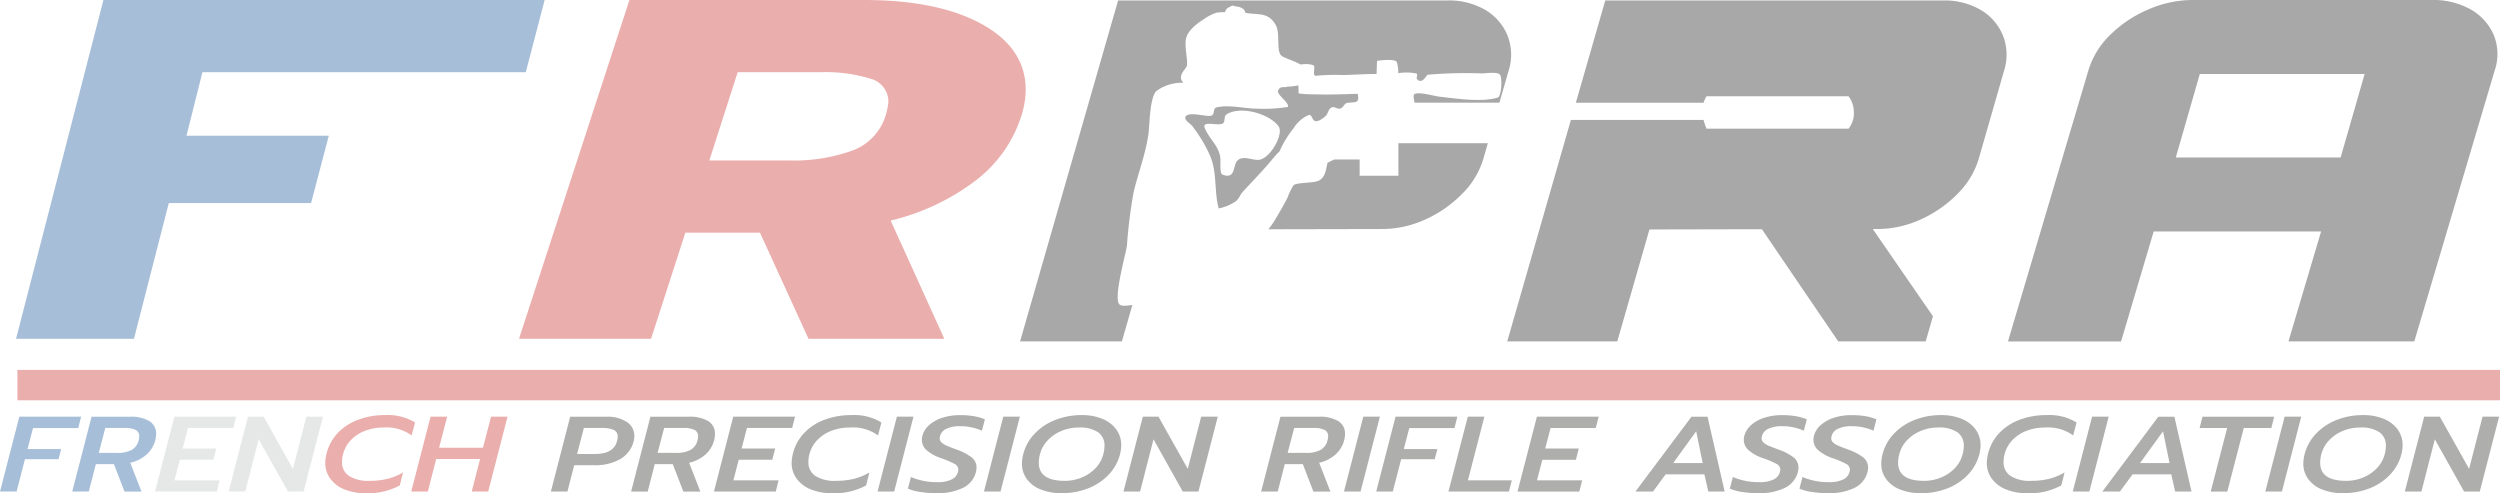 <svg xmlns="http://www.w3.org/2000/svg" xmlns:xlink="http://www.w3.org/1999/xlink" width="242.112" height="47.76" viewBox="0 0 242.112 47.76"><defs><clipPath id="a"><rect width="242.112" height="47.76" fill="none"/></clipPath></defs><g opacity="0.35"><rect width="240.426" height="2.942" transform="translate(1.687 35.824)" fill="#c41612"/><path d="M1.872,251.008,0,258.258H1.607l.81-3.132H5.668l.253-.985H2.669l.531-2.033H7.578l.278-1.1Z" transform="translate(0 -210.653)" fill="#004590"/><g clip-path="url(#a)"><path d="M45.387,251.008h3.694a3.508,3.508,0,0,1,1.9.425,1.39,1.39,0,0,1,.658,1.245,2.376,2.376,0,0,1-.089.633,2.775,2.775,0,0,1-.841,1.364,3.532,3.532,0,0,1-1.575.793l1.088,2.79H48.576L47.551,255.6H45.8l-.683,2.655H43.515Zm2.492,3.505a2.8,2.8,0,0,0,1.392-.29,1.417,1.417,0,0,0,.67-.913,1.6,1.6,0,0,0,.063-.394.657.657,0,0,0-.354-.633,2.357,2.357,0,0,0-1.063-.187H46.716l-.632,2.416Z" transform="translate(-36.519 -210.652)" fill="#004590"/><path d="M95.276,251.008h5.984l-.278,1.089H96.6l-.519,1.991h3.251l-.278,1.089H95.808l-.519,1.991h4.377l-.278,1.089H93.4Z" transform="translate(-78.387 -210.653)" fill="#b8bdbc"/><path d="M139.578,251.008H141.1l2.834,5.051,1.3-5.051h1.607l-1.872,7.249h-1.518l-2.834-5.061-1.3,5.061h-1.607Z" transform="translate(-115.566 -210.653)" fill="#b8bdbc"/><path d="M197.794,257.238a3.156,3.156,0,0,1-1.366-1.032,2.543,2.543,0,0,1-.493-1.551,3.849,3.849,0,0,1,.126-.892,4.408,4.408,0,0,1,1.082-1.986,5.245,5.245,0,0,1,1.974-1.286,7.316,7.316,0,0,1,2.625-.451,5.027,5.027,0,0,1,2.885.716l-.329,1.255a4.106,4.106,0,0,0-2.72-.767,4.917,4.917,0,0,0-1.79.316,3.719,3.719,0,0,0-1.373.9,3.073,3.073,0,0,0-.759,1.364,2.8,2.8,0,0,0-.1.757,1.557,1.557,0,0,0,.67,1.348,3.473,3.473,0,0,0,2.012.477,7.158,7.158,0,0,0,1.714-.192,5.75,5.75,0,0,0,1.512-.617l-.316,1.255a6.42,6.42,0,0,1-3.365.747,5.133,5.133,0,0,1-1.986-.363" transform="translate(-164.433 -209.84)" fill="#c41612"/><path d="M249.584,251.008h1.607l-.784,3.008h4.251l.784-3.008h1.594l-1.872,7.249h-1.594l.81-3.153h-4.251l-.81,3.153h-1.607Z" transform="translate(-207.886 -210.653)" fill="#c41612"/><path d="M333.7,251.009h3.542a3.339,3.339,0,0,1,1.936.508,1.567,1.567,0,0,1,.734,1.348,1.833,1.833,0,0,1-.063.508,2.768,2.768,0,0,1-1.3,1.742,4.9,4.9,0,0,1-2.537.591h-1.923l-.658,2.551H331.83Zm2.4,3.609q1.809,0,2.138-1.244a1.878,1.878,0,0,0,.063-.425.678.678,0,0,0-.379-.659,2.7,2.7,0,0,0-1.164-.192h-1.733l-.658,2.52Z" transform="translate(-278.48 -210.653)" fill="#161615"/><path d="M382.017,251.008h3.694a3.508,3.508,0,0,1,1.9.425,1.39,1.39,0,0,1,.658,1.245,2.375,2.375,0,0,1-.089.633,2.776,2.776,0,0,1-.841,1.364,3.531,3.531,0,0,1-1.575.793l1.088,2.79h-1.645l-1.025-2.655h-1.746l-.683,2.655h-1.607Zm2.492,3.505a2.8,2.8,0,0,0,1.392-.29,1.417,1.417,0,0,0,.67-.913,1.6,1.6,0,0,0,.063-.394.657.657,0,0,0-.354-.633,2.357,2.357,0,0,0-1.063-.187h-1.872l-.633,2.416Z" transform="translate(-319.027 -210.652)" fill="#161615"/><path d="M431.906,251.008h5.984l-.278,1.089h-4.377l-.519,1.991h3.251l-.278,1.089h-3.251l-.519,1.991H436.3l-.278,1.089h-5.984Z" transform="translate(-360.896 -210.653)" fill="#161615"/><path d="M478.713,257.238a3.156,3.156,0,0,1-1.366-1.032,2.543,2.543,0,0,1-.493-1.551,3.848,3.848,0,0,1,.127-.892,4.407,4.407,0,0,1,1.082-1.986,5.244,5.244,0,0,1,1.974-1.286,7.316,7.316,0,0,1,2.625-.451,5.027,5.027,0,0,1,2.885.716l-.329,1.255a4.106,4.106,0,0,0-2.72-.767,4.918,4.918,0,0,0-1.79.316,3.718,3.718,0,0,0-1.373.9,3.073,3.073,0,0,0-.759,1.364,2.8,2.8,0,0,0-.1.757,1.557,1.557,0,0,0,.67,1.348,3.472,3.472,0,0,0,2.012.477,7.157,7.157,0,0,0,1.714-.192,5.749,5.749,0,0,0,1.512-.617l-.316,1.255a6.42,6.42,0,0,1-3.365.747,5.134,5.134,0,0,1-1.986-.363" transform="translate(-400.187 -209.84)" fill="#161615"/><path d="M530.5,251.008h1.607l-1.872,7.249h-1.607Z" transform="translate(-443.641 -210.653)" fill="#161615"/><path d="M548.064,257.481a4.873,4.873,0,0,1-1.177-.316l.291-1.13a6.346,6.346,0,0,0,2.568.5,3.012,3.012,0,0,0,1.373-.259,1.1,1.1,0,0,0,.614-.716.813.813,0,0,0,.038-.238.632.632,0,0,0-.36-.555,9.141,9.141,0,0,0-1.335-.565,4.093,4.093,0,0,1-1.36-.752,1.324,1.324,0,0,1-.474-1.011,1.42,1.42,0,0,1,.051-.394,2.087,2.087,0,0,1,.664-1.047,3.53,3.53,0,0,1,1.284-.705,5.5,5.5,0,0,1,1.7-.249,7.871,7.871,0,0,1,1.329.1,5.15,5.15,0,0,1,1.075.306l-.291,1.1a5.176,5.176,0,0,0-2.113-.436,3,3,0,0,0-1.309.244,1.1,1.1,0,0,0-.626.69.82.82,0,0,0-.038.238.542.542,0,0,0,.171.4,1.677,1.677,0,0,0,.481.306q.31.14.993.389a5.106,5.106,0,0,1,1.449.757,1.23,1.23,0,0,1,.474.985,2.139,2.139,0,0,1-.063.446,2.35,2.35,0,0,1-1.214,1.5,5.588,5.588,0,0,1-2.669.529,9.457,9.457,0,0,1-1.518-.119" transform="translate(-458.962 -209.84)" fill="#161615"/><path d="M594.556,251.008h1.607l-1.872,7.249h-1.607Z" transform="translate(-497.395 -210.653)" fill="#161615"/><path d="M617.41,257.247a3.05,3.05,0,0,1-1.347-1.006,2.5,2.5,0,0,1-.481-1.525,3.852,3.852,0,0,1,.126-.892,4.5,4.5,0,0,1,1.1-1.981,5.466,5.466,0,0,1,2-1.333,6.9,6.9,0,0,1,2.568-.472,5.148,5.148,0,0,1,1.98.358,3.1,3.1,0,0,1,1.354,1.021,2.543,2.543,0,0,1,.487,1.545,3.566,3.566,0,0,1-.114.861,4.5,4.5,0,0,1-1.094,1.976,5.458,5.458,0,0,1-1.98,1.327,6.9,6.9,0,0,1-2.594.472,5.289,5.289,0,0,1-2.005-.353m3.947-1.156a3.845,3.845,0,0,0,1.341-.9,3.048,3.048,0,0,0,.766-1.364,3.186,3.186,0,0,0,.114-.8,1.55,1.55,0,0,0-.62-1.322,3.153,3.153,0,0,0-1.885-.461,4.3,4.3,0,0,0-1.644.321,3.825,3.825,0,0,0-1.341.907,3.075,3.075,0,0,0-.759,1.353,3.374,3.374,0,0,0-.114.83q0,1.753,2.518,1.753a4.276,4.276,0,0,0,1.626-.316" transform="translate(-516.612 -209.839)" fill="#161615"/><path d="M678.6,251.008h1.518l2.834,5.051,1.3-5.051h1.607l-1.872,7.249h-1.518l-2.834-5.061-1.3,5.061h-1.607Z" transform="translate(-567.924 -210.653)" fill="#161615"/><path d="M761.532,251.008h3.694a3.508,3.508,0,0,1,1.9.425,1.39,1.39,0,0,1,.658,1.245,2.373,2.373,0,0,1-.089.633,2.776,2.776,0,0,1-.841,1.364,3.531,3.531,0,0,1-1.575.793l1.088,2.79H764.72L763.7,255.6H761.95l-.683,2.655H759.66Zm2.492,3.505a2.8,2.8,0,0,0,1.392-.29,1.417,1.417,0,0,0,.67-.913,1.6,1.6,0,0,0,.063-.394.657.657,0,0,0-.354-.633,2.357,2.357,0,0,0-1.063-.187h-1.872l-.632,2.416Z" transform="translate(-637.526 -210.652)" fill="#161615"/><path d="M811.422,251.008h1.607l-1.872,7.249h-1.607Z" transform="translate(-679.394 -210.653)" fill="#161615"/><path d="M830.857,251.008h5.984l-.278,1.1h-4.377l-.531,2.033h3.251l-.253.985H831.4l-.81,3.132h-1.607Z" transform="translate(-695.705 -210.653)" fill="#161615"/><path d="M874.372,251.008h1.607l-1.594,6.16h4.251l-.278,1.089H872.5Z" transform="translate(-732.224 -210.653)" fill="#161615"/><path d="M916,251.008h5.984L921.7,252.1h-4.377l-.519,1.991h3.251l-.278,1.089h-3.251l-.519,1.991h4.377l-.278,1.089h-5.984Z" transform="translate(-767.159 -210.653)" fill="#161615"/><path d="M990.6,251.008h1.556l1.657,7.249h-1.582l-.379-1.67H988.1l-1.227,1.67h-1.7Zm1.088,4.491-.633-3.08-2.227,3.08Z" transform="translate(-826.79 -210.652)" fill="#161615"/><path d="M1043.171,257.481a4.872,4.872,0,0,1-1.176-.316l.291-1.13a6.346,6.346,0,0,0,2.568.5,3.012,3.012,0,0,0,1.373-.259,1.1,1.1,0,0,0,.614-.716.814.814,0,0,0,.038-.238.631.631,0,0,0-.361-.555,9.13,9.13,0,0,0-1.335-.565,4.094,4.094,0,0,1-1.36-.752,1.325,1.325,0,0,1-.474-1.011,1.419,1.419,0,0,1,.051-.394,2.087,2.087,0,0,1,.664-1.047,3.531,3.531,0,0,1,1.284-.705,5.5,5.5,0,0,1,1.7-.249,7.869,7.869,0,0,1,1.328.1,5.159,5.159,0,0,1,1.075.306l-.291,1.1a5.177,5.177,0,0,0-2.113-.436,3,3,0,0,0-1.309.244,1.1,1.1,0,0,0-.626.69.814.814,0,0,0-.038.238.542.542,0,0,0,.171.4,1.677,1.677,0,0,0,.481.306q.31.14.993.389a5.1,5.1,0,0,1,1.449.757,1.231,1.231,0,0,1,.474.985,2.154,2.154,0,0,1-.063.446,2.351,2.351,0,0,1-1.215,1.5,5.588,5.588,0,0,1-2.669.529,9.462,9.462,0,0,1-1.518-.119" transform="translate(-874.469 -209.84)" fill="#161615"/><path d="M1085.111,257.481a4.871,4.871,0,0,1-1.176-.316l.291-1.13a6.346,6.346,0,0,0,2.568.5,3.012,3.012,0,0,0,1.373-.259,1.1,1.1,0,0,0,.614-.716.814.814,0,0,0,.038-.238.631.631,0,0,0-.361-.555,9.127,9.127,0,0,0-1.335-.565,4.093,4.093,0,0,1-1.36-.752,1.325,1.325,0,0,1-.474-1.011,1.419,1.419,0,0,1,.051-.394,2.085,2.085,0,0,1,.664-1.047,3.53,3.53,0,0,1,1.284-.705,5.5,5.5,0,0,1,1.7-.249,7.87,7.87,0,0,1,1.328.1,5.154,5.154,0,0,1,1.075.306l-.291,1.1a5.177,5.177,0,0,0-2.113-.436,3,3,0,0,0-1.309.244,1.1,1.1,0,0,0-.626.69.814.814,0,0,0-.038.238.542.542,0,0,0,.171.4,1.676,1.676,0,0,0,.481.306q.31.14.993.389a5.107,5.107,0,0,1,1.449.757,1.231,1.231,0,0,1,.474.985,2.146,2.146,0,0,1-.063.446,2.35,2.35,0,0,1-1.215,1.5,5.587,5.587,0,0,1-2.669.529,9.462,9.462,0,0,1-1.518-.119" transform="translate(-909.666 -209.84)" fill="#161615"/><path d="M1135.022,257.247a3.049,3.049,0,0,1-1.347-1.006,2.5,2.5,0,0,1-.481-1.525,3.847,3.847,0,0,1,.127-.892,4.5,4.5,0,0,1,1.1-1.981,5.468,5.468,0,0,1,2-1.333,6.9,6.9,0,0,1,2.568-.472,5.15,5.15,0,0,1,1.98.358,3.1,3.1,0,0,1,1.354,1.021,2.542,2.542,0,0,1,.487,1.545,3.572,3.572,0,0,1-.114.861,4.5,4.5,0,0,1-1.094,1.976,5.461,5.461,0,0,1-1.98,1.327,6.9,6.9,0,0,1-2.594.472,5.29,5.29,0,0,1-2.005-.353m3.947-1.156a3.846,3.846,0,0,0,1.341-.9,3.051,3.051,0,0,0,.765-1.364,3.186,3.186,0,0,0,.114-.8,1.549,1.549,0,0,0-.62-1.322,3.153,3.153,0,0,0-1.885-.461,4.3,4.3,0,0,0-1.645.321,3.826,3.826,0,0,0-1.341.907,3.075,3.075,0,0,0-.759,1.353,3.368,3.368,0,0,0-.114.83q0,1.753,2.518,1.753a4.276,4.276,0,0,0,1.626-.316" transform="translate(-951.005 -209.839)" fill="#161615"/><path d="M1198.636,257.238a3.156,3.156,0,0,1-1.366-1.032,2.543,2.543,0,0,1-.493-1.551,3.846,3.846,0,0,1,.127-.892,4.4,4.4,0,0,1,1.082-1.986,5.246,5.246,0,0,1,1.974-1.286,7.316,7.316,0,0,1,2.625-.451,5.026,5.026,0,0,1,2.884.716l-.329,1.255a4.106,4.106,0,0,0-2.72-.767,4.916,4.916,0,0,0-1.79.316,3.716,3.716,0,0,0-1.373.9,3.073,3.073,0,0,0-.759,1.364,2.791,2.791,0,0,0-.1.757,1.557,1.557,0,0,0,.671,1.348,3.472,3.472,0,0,0,2.011.477,7.155,7.155,0,0,0,1.714-.192,5.747,5.747,0,0,0,1.512-.617l-.316,1.255a6.422,6.422,0,0,1-3.366.747,5.135,5.135,0,0,1-1.986-.363" transform="translate(-1004.365 -209.84)" fill="#161615"/><path d="M1250.426,251.008h1.607l-1.872,7.249h-1.607Z" transform="translate(-1047.818 -210.653)" fill="#161615"/><path d="M1271.831,251.008h1.556l1.657,7.249h-1.582l-.379-1.67h-3.745l-1.227,1.67h-1.7Zm1.088,4.491-.633-3.08-2.227,3.08Z" transform="translate(-1062.809 -210.652)" fill="#161615"/><path d="M1327.63,252.1h-2.669l.278-1.089h6.946l-.278,1.089h-2.669l-1.594,6.16h-1.607Z" transform="translate(-1111.941 -210.652)" fill="#161615"/><path d="M1366.412,251.008h1.607l-1.872,7.249h-1.607Z" transform="translate(-1145.157 -210.653)" fill="#161615"/><path d="M1389.267,257.247a3.047,3.047,0,0,1-1.347-1.006,2.5,2.5,0,0,1-.481-1.525,3.846,3.846,0,0,1,.126-.892,4.5,4.5,0,0,1,1.1-1.981,5.466,5.466,0,0,1,2-1.333,6.9,6.9,0,0,1,2.568-.472,5.148,5.148,0,0,1,1.98.358,3.1,3.1,0,0,1,1.354,1.021,2.541,2.541,0,0,1,.487,1.545,3.572,3.572,0,0,1-.114.861,4.5,4.5,0,0,1-1.094,1.976,5.461,5.461,0,0,1-1.98,1.327,6.9,6.9,0,0,1-2.594.472,5.29,5.29,0,0,1-2.005-.353m3.947-1.156a3.842,3.842,0,0,0,1.341-.9,3.049,3.049,0,0,0,.766-1.364,3.186,3.186,0,0,0,.114-.8,1.55,1.55,0,0,0-.62-1.322,3.153,3.153,0,0,0-1.885-.461,4.3,4.3,0,0,0-1.645.321,3.827,3.827,0,0,0-1.341.907,3.075,3.075,0,0,0-.759,1.353,3.368,3.368,0,0,0-.114.83q0,1.753,2.518,1.753a4.274,4.274,0,0,0,1.625-.316" transform="translate(-1164.374 -209.839)" fill="#161615"/><path d="M1450.453,251.008h1.518l2.834,5.051,1.3-5.051h1.607l-1.873,7.249h-1.518l-2.834-5.061-1.3,5.061h-1.607Z" transform="translate(-1215.686 -210.653)" fill="#161615"/><path d="M18.12,0H60.852l-1.83,6.994H27.708l-1.544,6.149H39.946L38.23,19.669H24.449L21.075,32.812H9.657Z" transform="translate(-8.104 0)" fill="#004590"/><path d="M323.318,0h22.692q7.225,0,11.454,2.347t4.228,6.337a8.508,8.508,0,0,1-.434,2.582,12.719,12.719,0,0,1-4.444,6.243,22.014,22.014,0,0,1-8.2,3.849l5.2,11.454H340.661l-4.7-10.28h-7.227l-3.324,10.28H312.622ZM338.71,15.538a16.841,16.841,0,0,0,6.215-.962,5.263,5.263,0,0,0,3.18-3.309,6.643,6.643,0,0,0,.289-1.361,2.3,2.3,0,0,0-1.7-2.277,14.865,14.865,0,0,0-4.95-.634H333.8l-2.746,8.543Z" transform="translate(-262.36)" fill="#c41612"/><path d="M1256.576,3.375a5.224,5.224,0,0,0-2.222-2.457,7.368,7.368,0,0,0-3.8-.918h-23.119a10.82,10.82,0,0,0-4.317.918,11.787,11.787,0,0,0-3.68,2.457A8,8,0,0,0,1217.33,6.8l-7.794,26.266h10.952l3.161-10.653h16.212L1236.7,33.062h12.187L1256.681,6.8a4.9,4.9,0,0,0-.105-3.421m-14.824,11.87H1225.79l2.324-8.082h15.962Z" transform="translate(-1015.074)" fill="#060607"/></g><g clip-path="url(#a)"><path d="M624.051,29.682c-.536-.721.645-4.792.759-5.671a48.2,48.2,0,0,1,.646-5.162c.45-1.879,1.161-3.689,1.432-5.614.134-.95.112-3.467.759-4.169a4.154,4.154,0,0,1,2.612-.81.53.53,0,0,1-.029-.057c-.593-.644.383-1.357.4-1.627.039-.83-.234-1.7-.111-2.524.114-.769.977-1.483,1.777-1.974a4.273,4.273,0,0,1,1.205-.611,5.938,5.938,0,0,1,.817-.046.62.62,0,0,1,.5-.513.291.291,0,0,1,.424-.052c.5.009,1.018.24,1.011.608,1.091.289,2.209-.174,2.977,1.222.428.777.041,2.408.5,2.91.235.256,1.21.5,1.9.9a2.584,2.584,0,0,1,1.241.062c.258.216-.2,1.071.291,1.021a18.42,18.42,0,0,1,2.522-.069c.315.011,2.685-.126,3.3-.1l.043-1.264c.258-.072,1.8-.226,1.92.11a3.56,3.56,0,0,1,.139,1.075,4.842,4.842,0,0,1,1.76.032c.172.113-.046.424.047.531.51.593.92-.4,1.04-.413a43.236,43.236,0,0,1,5.231-.13c.4,0,1.367-.159,1.712.069s.188,2.166-.141,2.269c-1.573.493-4.121.088-5.719-.093-.435-.05-2.008-.5-2.371-.232-.128.092-.05.449.017.822h8.219l.893-3.1a5.073,5.073,0,0,0-.108-3.4,5.119,5.119,0,0,0-2.147-2.48,6.963,6.963,0,0,0-3.681-.919H623.954L614.46,33.3h9.861l1.017-3.538c-.589.11-1.122.143-1.288-.081" transform="translate(-515.671 -0.239)" fill="#060607"/><path d="M726.5,52.287a12.1,12.1,0,0,1-1.569-.084c-.01-.036-.011-.4-.028-.782a6.493,6.493,0,0,1-1.089.127c-.213.134-.682-.148-.878.4-.138.389,1.088,1.112.955,1.56a14.472,14.472,0,0,1-2.95.17c-1.232,0-2.694-.4-3.905-.141-.5.105-.139.68-.59.822-.435.138-2.411-.516-2.5.2-.034.274.558.612.7.823a13.791,13.791,0,0,1,1.77,3.006c.62,1.607.333,3.361.77,4.951a4.566,4.566,0,0,0,1.637-.679c.325-.246.446-.664.723-.964.816-.887,1.66-1.75,2.447-2.659.338-.389.7-.859,1.088-1.232a10.134,10.134,0,0,1,1.361-2.241,3.283,3.283,0,0,1,1.436-1.262c.472-.159.235.879,1.08.5a2.672,2.672,0,0,0,.633-.467c.218-.257.218-.681.6-.8.182-.053.483.166.71.14.35-.038.408-.458.664-.53.022-.006.045-.011.068-.016V53.1h.189c.565-.07,1.049.063.821-.861-1.374.036-2.781.1-4.147.048M721.2,58.615c-.627.15-1.725-.516-2.246.143-.39.49-.143,1.8-1.406,1.3-.293-.115-.157-1.34-.2-1.617-.168-1.2-1-1.724-1.489-2.835-.358-.812,1.014-.272,1.631-.454.414-.123.125-.724.477-.936,1.442-.874,4.235.025,5.029,1.191.484.712-.727,2.949-1.8,3.2" transform="translate(-599.162 -43.153)" fill="#060607"/><path d="M776.627,87.836v1.575h-3.753V87.836h-2.447c-.1.043-.193.084-.287.132l-.376.188c-.165.672-.192,1.415-.885,1.746-.482.231-2.169.148-2.424.447a7.178,7.178,0,0,0-.583,1.224c-.383.733-.829,1.5-1.258,2.21a7.129,7.129,0,0,1-.579.812l10.974-.023a10.139,10.139,0,0,0,4.21-.918,11.7,11.7,0,0,0,3.573-2.48,8,8,0,0,0,2.063-3.4l.435-1.514h-8.664Z" transform="translate(-641.2 -72.392)" fill="#060607"/><path d="M955.907,3.684a5.12,5.12,0,0,0-2.147-2.48,6.965,6.965,0,0,0-3.681-.918H917.392l-2.847,9.9h12.368a2.656,2.656,0,0,1,.291-.622H940.95a2.463,2.463,0,0,1,.509,1.393,2.378,2.378,0,0,1-.509,1.747H927.2a6.379,6.379,0,0,1-.286-.846H914.064L907.9,33.3h10.656l3.116-10.837,10.89-.023,7.39,10.86h8.474l.7-2.434L943.3,22.42h.414a10.139,10.139,0,0,0,4.21-.919,11.7,11.7,0,0,0,3.573-2.48,8,8,0,0,0,2.063-3.4l2.456-8.541a5.072,5.072,0,0,0-.108-3.4" transform="translate(-761.931 -0.24)" fill="#060607"/></g></g></svg>